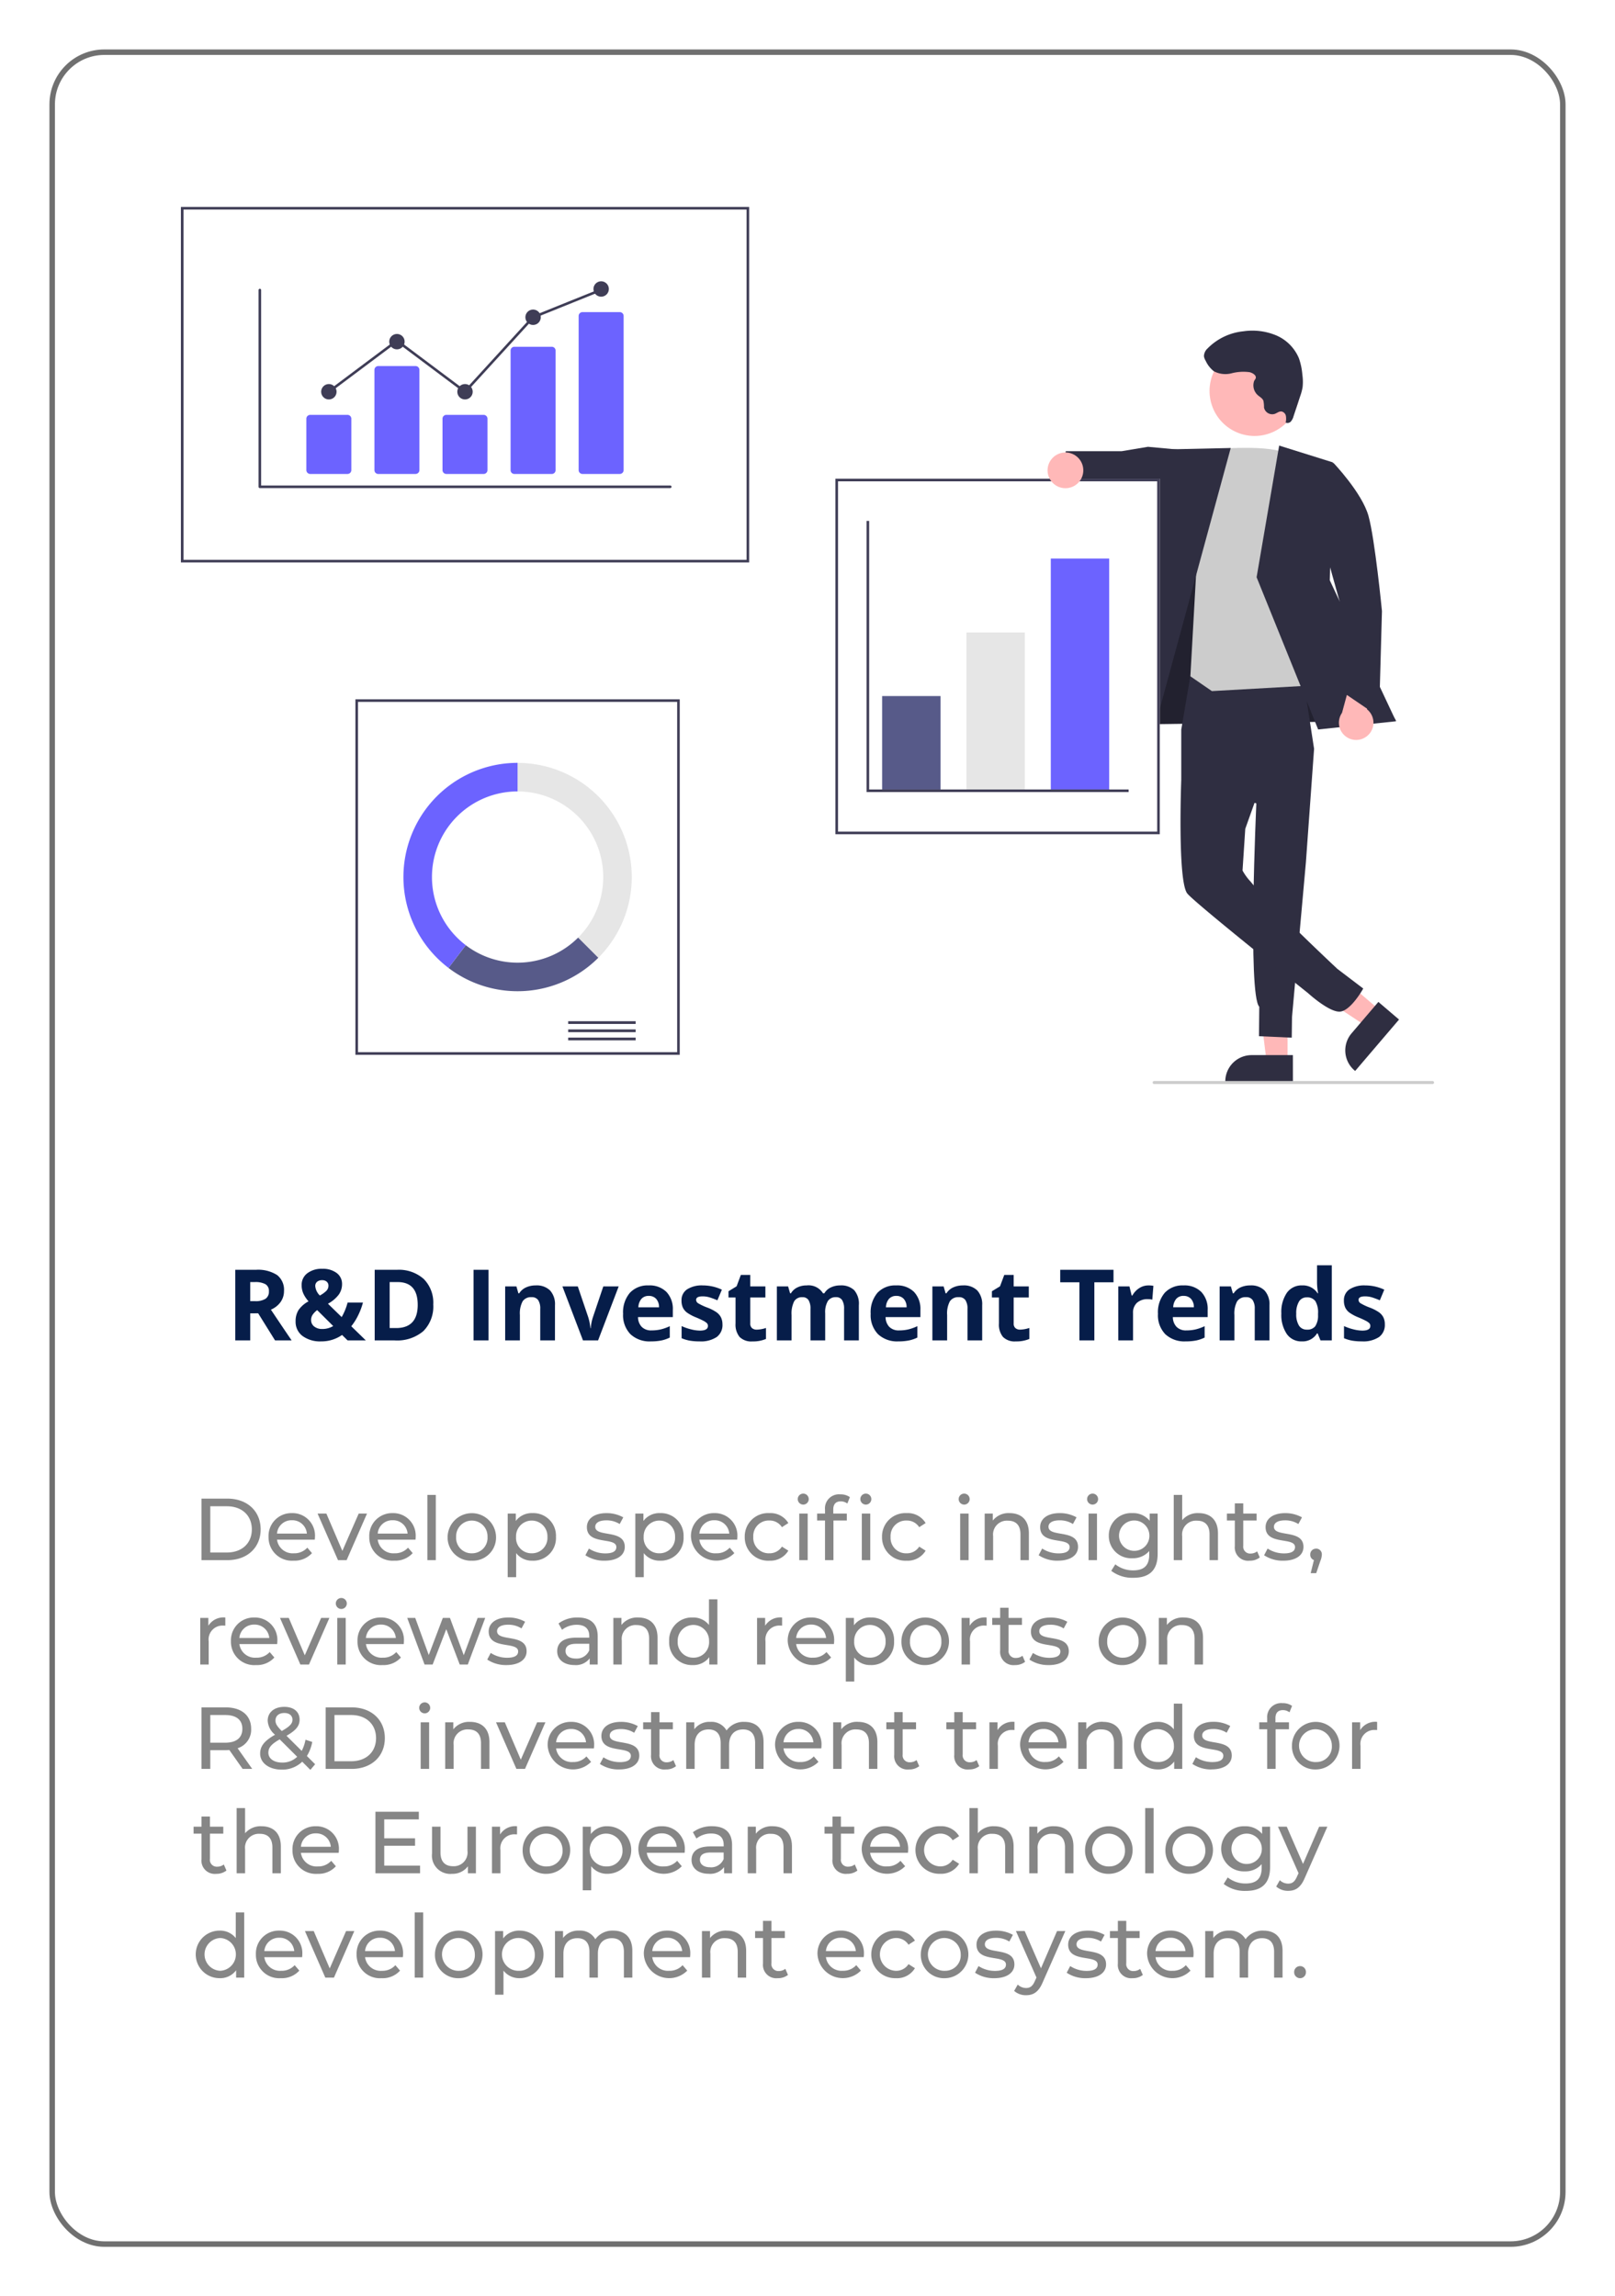 <svg xmlns="http://www.w3.org/2000/svg" xmlns:xlink="http://www.w3.org/1999/xlink" width="294" height="418" viewBox="0 0 294 418"><defs><filter id="a" x="0" y="0" width="294" height="418" filterUnits="userSpaceOnUse"><feOffset dy="3" input="SourceAlpha"/><feGaussianBlur stdDeviation="3" result="b"/><feFlood flood-opacity="0.161"/><feComposite operator="in" in2="b"/><feComposite in="SourceGraphic"/></filter></defs><g transform="translate(-1229 -2021)"><g transform="translate(819 49)"><g transform="matrix(1, 0, 0, 1, 410, 1972)" filter="url(#a)"><g transform="translate(9 6)" fill="#fff" stroke="#707070" stroke-width="1"><rect width="276" height="400" rx="10" stroke="none"/><rect x="0.5" y="0.5" width="275" height="399" rx="9.5" fill="none"/></g></g><path d="M-101.448-7.146h.879a3.362,3.362,0,0,0,1.907-.431,1.537,1.537,0,0,0,.615-1.354,1.406,1.406,0,0,0-.628-1.3,3.813,3.813,0,0,0-1.947-.387h-.826Zm0,2.215V0h-2.725V-12.85h3.744a6.408,6.408,0,0,1,3.876.954A3.4,3.4,0,0,1-95.3-9a3.409,3.409,0,0,1-.624,2.017A4.129,4.129,0,0,1-97.686-5.6q2.9,4.333,3.779,5.6H-96.93L-100-4.931ZM-80.407,0H-83.72l-1.011-.993a6.486,6.486,0,0,1-3.8,1.169,5.374,5.374,0,0,1-3.4-.984,3.2,3.2,0,0,1-1.257-2.663,3.787,3.787,0,0,1,.532-2.052A5.041,5.041,0,0,1-90.831-7.11a5.7,5.7,0,0,1-.958-1.446,3.752,3.752,0,0,1-.3-1.507,2.621,2.621,0,0,1,1.024-2.153,4.263,4.263,0,0,1,2.738-.817,4.153,4.153,0,0,1,2.615.76,2.444,2.444,0,0,1,.98,2.035,3.258,3.258,0,0,1-.606,1.912A6.027,6.027,0,0,1-87.3-6.68l2.5,2.435A10.793,10.793,0,0,0-83.72-6.891h2.795a12.663,12.663,0,0,1-.87,2.316,10.568,10.568,0,0,1-1.257,2Zm-9.958-3.727a1.456,1.456,0,0,0,.567,1.2,2.274,2.274,0,0,0,1.455.448,3.783,3.783,0,0,0,2-.536l-2.918-2.9a3.675,3.675,0,0,0-.8.809A1.662,1.662,0,0,0-90.365-3.727Zm3.155-6.231a.911.911,0,0,0-.316-.734,1.221,1.221,0,0,0-.817-.268,1.407,1.407,0,0,0-.927.281.982.982,0,0,0-.338.8,2.69,2.69,0,0,0,.835,1.705A5.218,5.218,0,0,0-87.614-9,1.314,1.314,0,0,0-87.209-9.958Zm19.081,3.41a6.328,6.328,0,0,1-1.806,4.86A7.365,7.365,0,0,1-75.151,0H-78.79V-12.85h4.034a6.793,6.793,0,0,1,4.887,1.661A6.11,6.11,0,0,1-68.128-6.548Zm-2.83.07q0-4.14-3.656-4.14h-1.45V-2.25H-74.9Q-70.958-2.25-70.958-6.478ZM-60.79,0V-12.85h2.725V0Zm14.818,0h-2.681V-5.739a2.757,2.757,0,0,0-.378-1.6,1.375,1.375,0,0,0-1.2-.532,1.81,1.81,0,0,0-1.626.751,4.661,4.661,0,0,0-.5,2.492V0h-2.681V-9.826h2.048l.36,1.257h.149a2.833,2.833,0,0,1,1.235-1.077,4.2,4.2,0,0,1,1.789-.365,3.436,3.436,0,0,1,2.6.927,3.721,3.721,0,0,1,.888,2.676Zm5.1,0-3.744-9.826h2.8l1.9,5.6a9.99,9.99,0,0,1,.4,2.013h.053a8.752,8.752,0,0,1,.4-2.013l1.89-5.6h2.8L-38.123,0ZM-28.9-8.1a1.7,1.7,0,0,0-1.336.541,2.5,2.5,0,0,0-.554,1.534h3.762a2.235,2.235,0,0,0-.519-1.534A1.756,1.756,0,0,0-28.9-8.1Zm.378,8.279a5.072,5.072,0,0,1-3.709-1.31A4.959,4.959,0,0,1-33.57-4.843a5.454,5.454,0,0,1,1.235-3.819,4.4,4.4,0,0,1,3.415-1.349,4.328,4.328,0,0,1,3.243,1.187,4.489,4.489,0,0,1,1.16,3.278v1.3h-6.337a2.58,2.58,0,0,0,.677,1.784,2.381,2.381,0,0,0,1.775.642A7.37,7.37,0,0,0-26.723-2a8.4,8.4,0,0,0,1.652-.589V-.519a6.294,6.294,0,0,1-1.5.523A9.476,9.476,0,0,1-28.525.176Zm13.043-3.094a2.705,2.705,0,0,1-1.05,2.3,5.19,5.19,0,0,1-3.142.791A9.869,9.869,0,0,1-21.5.031,6.915,6.915,0,0,1-22.917-.4V-2.61a9.345,9.345,0,0,0,1.683.589,6.815,6.815,0,0,0,1.648.237q1.459,0,1.459-.844a.7.7,0,0,0-.193-.514,2.8,2.8,0,0,0-.668-.448q-.475-.25-1.266-.584a7.951,7.951,0,0,1-1.666-.879,2.474,2.474,0,0,1-.773-.927,3.061,3.061,0,0,1-.242-1.288A2.334,2.334,0,0,1-21.92-9.294a4.945,4.945,0,0,1,2.878-.716,8.17,8.17,0,0,1,3.454.773L-16.4-7.3q-.738-.316-1.38-.519a4.333,4.333,0,0,0-1.31-.2q-1.187,0-1.187.642a.754.754,0,0,0,.382.624,10.4,10.4,0,0,0,1.674.782,7.778,7.778,0,0,1,1.688.87,2.573,2.573,0,0,1,.791.932A2.863,2.863,0,0,1-15.482-2.918Zm6.231.958a5.811,5.811,0,0,0,1.688-.308v2a6.017,6.017,0,0,1-2.461.448,3.012,3.012,0,0,1-2.342-.813A3.539,3.539,0,0,1-13.1-3.076V-7.813h-1.283V-8.947l1.477-.9.773-2.074h1.714v2.092h2.751v2.013h-2.751v4.737a1.046,1.046,0,0,0,.321.844A1.266,1.266,0,0,0-9.25-1.96ZM3.221,0H.541V-5.739a2.891,2.891,0,0,0-.356-1.6A1.252,1.252,0,0,0-.936-7.866,1.623,1.623,0,0,0-2.43-7.11,4.958,4.958,0,0,0-2.9-4.623V0H-5.577V-9.826h2.048l.36,1.257h.149A2.724,2.724,0,0,1-1.876-9.628a3.71,3.71,0,0,1,1.714-.382A3.087,3.087,0,0,1,2.826-8.569h.237A2.655,2.655,0,0,1,4.228-9.633a3.884,3.884,0,0,1,1.736-.378,3.426,3.426,0,0,1,2.527.857,3.763,3.763,0,0,1,.857,2.747V0H6.658V-5.739a2.891,2.891,0,0,0-.356-1.6,1.252,1.252,0,0,0-1.121-.532,1.672,1.672,0,0,0-1.472.7,3.99,3.99,0,0,0-.488,2.232ZM16.167-8.1a1.7,1.7,0,0,0-1.336.541,2.5,2.5,0,0,0-.554,1.534H18.04a2.235,2.235,0,0,0-.519-1.534A1.756,1.756,0,0,0,16.167-8.1ZM16.545.176a5.072,5.072,0,0,1-3.709-1.31A4.959,4.959,0,0,1,11.5-4.843a5.454,5.454,0,0,1,1.235-3.819,4.4,4.4,0,0,1,3.415-1.349,4.328,4.328,0,0,1,3.243,1.187,4.489,4.489,0,0,1,1.16,3.278v1.3H14.216a2.58,2.58,0,0,0,.677,1.784,2.381,2.381,0,0,0,1.775.642A7.37,7.37,0,0,0,18.347-2,8.4,8.4,0,0,0,20-2.593V-.519A6.294,6.294,0,0,1,18.5,0,9.476,9.476,0,0,1,16.545.176ZM31.8,0H29.123V-5.739a2.757,2.757,0,0,0-.378-1.6,1.375,1.375,0,0,0-1.2-.532,1.81,1.81,0,0,0-1.626.751,4.661,4.661,0,0,0-.5,2.492V0H22.733V-9.826h2.048l.36,1.257h.149a2.833,2.833,0,0,1,1.235-1.077,4.2,4.2,0,0,1,1.789-.365,3.436,3.436,0,0,1,2.6.927A3.721,3.721,0,0,1,31.8-6.407Zm6.9-1.96a5.811,5.811,0,0,0,1.688-.308v2a6.017,6.017,0,0,1-2.461.448,3.012,3.012,0,0,1-2.342-.813,3.539,3.539,0,0,1-.734-2.439V-7.813H33.57V-8.947l1.477-.9.773-2.074h1.714v2.092h2.751v2.013H37.534v4.737a1.046,1.046,0,0,0,.321.844A1.266,1.266,0,0,0,38.7-1.96ZM52.22,0H49.5V-10.582H46.006V-12.85h9.7v2.268H52.22Zm9.844-10.011a4.323,4.323,0,0,1,.905.079l-.2,2.514a3.071,3.071,0,0,0-.791-.088,2.843,2.843,0,0,0-2,.659A2.383,2.383,0,0,0,59.26-5V0H56.58V-9.826h2.03l.4,1.652h.132a3.694,3.694,0,0,1,1.235-1.332A3.045,3.045,0,0,1,62.064-10.011Zm6.4,1.907a1.7,1.7,0,0,0-1.336.541,2.5,2.5,0,0,0-.554,1.534h3.762a2.235,2.235,0,0,0-.519-1.534A1.756,1.756,0,0,0,68.462-8.1ZM68.84.176a5.072,5.072,0,0,1-3.709-1.31A4.959,4.959,0,0,1,63.8-4.843,5.454,5.454,0,0,1,65.03-8.662a4.4,4.4,0,0,1,3.415-1.349,4.328,4.328,0,0,1,3.243,1.187,4.489,4.489,0,0,1,1.16,3.278v1.3H66.511a2.58,2.58,0,0,0,.677,1.784,2.381,2.381,0,0,0,1.775.642A7.37,7.37,0,0,0,70.642-2a8.4,8.4,0,0,0,1.652-.589V-.519a6.294,6.294,0,0,1-1.5.523A9.476,9.476,0,0,1,68.84.176ZM84.1,0H81.417V-5.739a2.757,2.757,0,0,0-.378-1.6,1.375,1.375,0,0,0-1.2-.532,1.81,1.81,0,0,0-1.626.751,4.661,4.661,0,0,0-.5,2.492V0H75.028V-9.826h2.048l.36,1.257h.149A2.833,2.833,0,0,1,78.82-9.646a4.2,4.2,0,0,1,1.789-.365,3.436,3.436,0,0,1,2.6.927A3.721,3.721,0,0,1,84.1-6.407Zm5.871.176a3.192,3.192,0,0,1-2.72-1.345A6.182,6.182,0,0,1,86.26-4.9a6.188,6.188,0,0,1,1.006-3.766,3.269,3.269,0,0,1,2.773-1.349,3.206,3.206,0,0,1,2.83,1.441h.088a10.959,10.959,0,0,1-.2-1.96v-3.146h2.689V0H93.388L92.87-1.274h-.114A3.068,3.068,0,0,1,89.969.176Zm.94-2.136a1.817,1.817,0,0,0,1.507-.6,3.477,3.477,0,0,0,.523-2.03v-.29a4.018,4.018,0,0,0-.488-2.268,1.812,1.812,0,0,0-1.586-.686,1.574,1.574,0,0,0-1.393.76,4.056,4.056,0,0,0-.5,2.21,3.844,3.844,0,0,0,.5,2.175A1.637,1.637,0,0,0,90.91-1.96ZM105.1-2.918a2.705,2.705,0,0,1-1.05,2.3,5.19,5.19,0,0,1-3.142.791A9.869,9.869,0,0,1,99.083.031,6.915,6.915,0,0,1,97.668-.4V-2.61a9.345,9.345,0,0,0,1.683.589A6.815,6.815,0,0,0,101-1.784q1.459,0,1.459-.844a.7.7,0,0,0-.193-.514,2.8,2.8,0,0,0-.668-.448q-.475-.25-1.266-.584a7.951,7.951,0,0,1-1.666-.879,2.474,2.474,0,0,1-.773-.927,3.061,3.061,0,0,1-.242-1.288,2.334,2.334,0,0,1,1.015-2.026,4.945,4.945,0,0,1,2.878-.716A8.17,8.17,0,0,1,105-9.237L104.19-7.3q-.738-.316-1.38-.519a4.333,4.333,0,0,0-1.31-.2q-1.187,0-1.187.642a.754.754,0,0,0,.382.624,10.4,10.4,0,0,0,1.674.782,7.778,7.778,0,0,1,1.688.87,2.573,2.573,0,0,1,.791.932A2.863,2.863,0,0,1,105.1-2.918Z" transform="translate(557 2216)" fill="#061d49"/><g transform="translate(442.937 2009.671)"><path d="M728.062,534.606h-3.817l-1.816-14.721h5.633Z" transform="translate(-526.605 -378.962)" fill="#ffb8b8"/><path d="M892.911,730.041H880.6v-.156a4.79,4.79,0,0,1,4.789-4.79h7.517Z" transform="translate(-690.48 -570.698)" fill="#2f2e41"/><path d="M765.4,513.882l-2.477,2.9-12.377-8.174,3.656-4.285Z" transform="translate(-547.102 -367.621)" fill="#ffb8b8"/><path d="M970.948,692.573l-7.988,9.361-.118-.1a4.79,4.79,0,0,1-.535-6.753h0l4.879-5.717Z" transform="translate(-749.2 -544.651)" fill="#2f2e41"/><path d="M640.041,241.317l-1.188,10.956,48.025-.685-20.944-34.126-17.1-.614Z" transform="translate(-465.682 -158.068)" fill="#2f2e41"/><path d="M640.041,241.317l-1.188,10.956,48.025-.685-20.944-34.126-17.1-.614Z" transform="translate(-465.682 -158.068)" opacity="0.28"/><path d="M852.72,463.737l-1.7,10.025v8.961l13.67,4.462s-1.6,34.806.533,37.023l-.052,5.352,5.963.271.049-3.766,2.528-28.152,1.489-20.669-2.414-15.671Z" transform="translate(-668.918 -378.608)" fill="#2f2e41"/><path d="M862.936,501.392,850.65,511.749s-.719,18.685,1.107,20.876c1.568,1.882,21.966,18.116,21.966,18.116s3.625,3.325,5.657,3.378,4.395-4.208,4.395-4.208l-4.705-3.575s-12.19-11.378-15.809-15.9a9.68,9.68,0,0,1-1.461-2.009l.5-7.594,5.021-14.093Z" transform="translate(-668.543 -407.633)" fill="#2f2e41"/><path d="M612.167,161.569l-5.3-.49-4.8.8-10.174,0-.867,7.374,9.285,2.078,2.263-1.109L612,173.819Z" transform="translate(-430.818 -117.416)" fill="#2f2e41"/><path d="M861.044,317.557s11.242-1.053,13.8.955,8.035,41.816,8.035,41.816l-21.833,1.232-3.914-2.693,1.111-19.874Z" transform="translate(-673.368 -273.428)" fill="#ccc"/><path d="M640.585,161.885l-12.4.272L616.622,214.4l9.13,2.009Z" transform="translate(-449.477 -118.004)" fill="#2f2e41"/><path d="M726.5,160.256l9.768,3.057-.555,21.465,12.059,25.663-14.176,1.493-11.206-27.711Z" transform="translate(-526.572 -116.816)" fill="#2f2e41"/><path d="M962.121,473.268a3.121,3.121,0,0,0-.118-4.784l1.965-6.856-3.875-2.21-2.639,9.72a3.138,3.138,0,0,0,4.667,4.13Z" transform="translate(-746.09 -377.037)" fill="#ffb8b8"/><path d="M931.905,327.886l5.78-.5s5.189,5.427,6.37,9.629,2.459,17.35,2.459,17.35L945.98,373.6l-6.756-4.588-.453-16.543Z" transform="translate(-727.875 -280.793)" fill="#2f2e41"/><circle cx="8.193" cy="8.193" r="8.193" transform="translate(184.327 36.756) rotate(-61.337)" fill="#ffb8b8"/><path d="M874.534,246.1a8.546,8.546,0,0,0-3.28.205,4.5,4.5,0,0,1-3.21-.37,5.075,5.075,0,0,1-1.491-1.9,2.192,2.192,0,0,1-.321-.84,1.957,1.957,0,0,1,.646-1.4,10.6,10.6,0,0,1,6.519-3.135,11.264,11.264,0,0,1,5.953.727,7.788,7.788,0,0,1,4.175,4.19,11.9,11.9,0,0,1,.624,2.992,8.936,8.936,0,0,1,.042,2.266,9.715,9.715,0,0,1-.439,1.642l-1.207,3.645a2.4,2.4,0,0,1-.475.94.821.821,0,0,1-.962.211,2.992,2.992,0,0,0,.043-1.209,1.02,1.02,0,0,0-.8-.812c-.445-.047-.825.3-1.247.446a1.534,1.534,0,0,1-1.907-1.035q-.017-.058-.03-.118a5.686,5.686,0,0,0-.113-1.254c-.185-.458-.676-.7-1.044-1.028a2.4,2.4,0,0,1-.66-2.5c.1-.3.377-.441.322-.79C875.6,246.506,874.922,246.187,874.534,246.1Z" transform="translate(-680 -216.022)" fill="#2f2e41"/><path d="M282.646,220.21H179.2V155.5H282.646Z" transform="translate(-179.205 -155.5)" fill="#fff"/><path d="M282.646,220.21H179.2V155.5H282.646Zm-102.969-.472h102.5V155.972h-102.5Z" transform="translate(-179.205 -155.5)" fill="#3f3d56"/><path d="M355.431,550.854H296.389v-64.71h59.042Z" transform="translate(-264.625 -396.518)" fill="#fff"/><path d="M355.431,550.854H296.389v-64.71h59.042Zm-58.57-.472h58.1V486.616h-58.1Z" transform="translate(-264.625 -396.518)" fill="#3f3d56"/><rect width="12.281" height="0.498" transform="translate(70.496 148.224)" fill="#3f3d56"/><rect width="12.281" height="0.498" transform="translate(70.496 149.718)" fill="#3f3d56"/><rect width="12.281" height="0.498" transform="translate(70.496 151.211)" fill="#3f3d56"/><path d="M405.3,528.835v5.2a15.587,15.587,0,0,1,11.022,26.609l3.674,3.674a20.783,20.783,0,0,0-14.7-35.478Z" transform="translate(-344.011 -427.637)" fill="#e6e6e6"/><path d="M386.176,649.841l-3.674-3.674a15.583,15.583,0,0,1-20.452,1.387l-3.145,4.138a20.782,20.782,0,0,0,27.271-1.851Z" transform="translate(-310.195 -513.164)" fill="#575a89"/><path d="M333.818,549.618a15.587,15.587,0,0,1,15.587-15.587v-5.2a20.783,20.783,0,0,0-12.575,37.329l3.145-4.138A15.56,15.56,0,0,1,333.818,549.618Z" transform="translate(-288.119 -427.637)" fill="#6c63ff"/><path d="M677.8,402.739H618.755v-64.71H677.8Z" transform="translate(-499.609 -288.552)" fill="#fff"/><path d="M677.8,402.739H618.755v-64.71H677.8Zm-58.57-.472h58.1V338.5h-58.1Z" transform="translate(-499.609 -288.552)" fill="#3f3d56"/><rect width="10.628" height="17.004" transform="translate(127.649 89.035)" fill="#575a89"/><rect width="10.628" height="28.576" transform="translate(143 77.463)" fill="#e6e6e6"/><rect width="10.628" height="42.038" transform="translate(158.351 64.002)" fill="#6c63ff"/><path d="M508.167,260.2H460.461V210.845h.472v48.887h47.234Z" transform="translate(-335.646 -153.692)" fill="#3f3d56"/><circle cx="3.253" cy="3.253" r="3.253" transform="translate(157.766 44.694)" fill="#ffb8b8"/><path d="M882.755,743.042H832.066a.271.271,0,0,1,0-.542h50.689a.271.271,0,0,1,0,.542Z" transform="translate(-654.901 -583.385)" fill="#ccc"/><path d="M306.283,246.746h-74.71a.234.234,0,0,1-.234-.234V210.7a.234.234,0,0,1,.468,0v35.575h74.477a.234.234,0,1,1,0,.468Z" transform="translate(-217.207 -195.569)" fill="#3f3d56"/><path d="M270.949,305.888h-6.8a.7.7,0,0,1-.694-.694v-9.367a.7.7,0,0,1,.694-.694h6.8a.7.7,0,0,1,.694.694v9.367A.7.7,0,0,1,270.949,305.888Z" transform="translate(-240.622 -257.283)" fill="#6c63ff"/><path d="M316.665,282h-6.8a.7.7,0,0,1-.694-.694V263.049a.7.7,0,0,1,.694-.694h6.8a.7.7,0,0,1,.694.694V281.3a.7.7,0,0,1-.694.694Z" transform="translate(-273.945 -233.391)" fill="#6c63ff"/><path d="M362.381,305.888h-6.8a.7.7,0,0,1-.694-.694v-9.367a.7.7,0,0,1,.694-.694h6.8a.7.7,0,0,1,.694.694v9.367A.7.7,0,0,1,362.381,305.888Z" transform="translate(-307.269 -257.283)" fill="#6c63ff"/><path d="M408.1,272.564h-6.8a.68.68,0,0,1-.694-.663V250.079a.68.68,0,0,1,.694-.663h6.8a.68.68,0,0,1,.694.663V271.9A.68.68,0,0,1,408.1,272.564Z" transform="translate(-340.593 -223.959)" fill="#6c63ff"/><path d="M453.812,255.588h-6.8a.7.7,0,0,1-.694-.694V226.822a.7.7,0,0,1,.694-.694h6.8a.7.7,0,0,1,.694.694v28.072a.7.7,0,0,1-.694.694Z" transform="translate(-373.916 -206.983)" fill="#6c63ff"/><circle cx="1.403" cy="1.403" r="1.403" transform="translate(25.527 32.238)" fill="#3f3d56"/><circle cx="1.403" cy="1.403" r="1.403" transform="translate(37.919 23.12)" fill="#3f3d56"/><circle cx="1.403" cy="1.403" r="1.403" transform="translate(50.311 32.238)" fill="#3f3d56"/><circle cx="1.403" cy="1.403" r="1.403" transform="translate(62.703 18.677)" fill="#3f3d56"/><circle cx="1.403" cy="1.403" r="1.403" transform="translate(75.095 13.533)" fill="#3f3d56"/><path d="M123.786,73.943l-12.421-9.3L99.113,73.816l-.28-.374,12.532-9.387,12.362,9.26,12.285-13.443.049-.02,12.392-4.993.175.434-12.343,4.973Z" transform="translate(-72.043 -39.988)" fill="#3f3d56"/></g></g><path d="M1.68,15H6.4c3.6,0,6.048-2.272,6.048-5.6S10,3.8,6.4,3.8H1.68Zm1.6-1.392V5.192H6.3c2.768,0,4.544,1.7,4.544,4.208S9.072,13.608,6.3,13.608Zm19.056-2.8A4.089,4.089,0,0,0,18.144,6.44a4.153,4.153,0,0,0-4.256,4.32,4.245,4.245,0,0,0,4.56,4.336,4.256,4.256,0,0,0,3.344-1.376l-.848-.992A3.166,3.166,0,0,1,18.5,13.752a2.872,2.872,0,0,1-3.072-2.48H22.3C22.32,11.128,22.336,10.936,22.336,10.808ZM18.144,7.736a2.644,2.644,0,0,1,2.72,2.432h-5.44A2.643,2.643,0,0,1,18.144,7.736ZM30.3,6.52l-2.976,6.8-2.912-6.8h-1.6L26.528,15H28.1l3.712-8.48Zm10.368,4.288A4.089,4.089,0,0,0,36.48,6.44a4.153,4.153,0,0,0-4.256,4.32,4.245,4.245,0,0,0,4.56,4.336,4.256,4.256,0,0,0,3.344-1.376l-.848-.992a3.166,3.166,0,0,1-2.448,1.024,2.872,2.872,0,0,1-3.072-2.48h6.88C40.656,11.128,40.672,10.936,40.672,10.808ZM36.48,7.736a2.644,2.644,0,0,1,2.72,2.432H33.76A2.643,2.643,0,0,1,36.48,7.736ZM42.8,15h1.536V3.128H42.8Zm8.1.1a4.219,4.219,0,0,0,4.4-4.336,4.409,4.409,0,0,0-8.816,0A4.232,4.232,0,0,0,50.9,15.1Zm0-1.344a2.808,2.808,0,0,1-2.864-2.992,2.858,2.858,0,1,1,5.712,0A2.8,2.8,0,0,1,50.9,13.752ZM61.92,6.44A3.612,3.612,0,0,0,58.9,7.864V6.52H57.424V18.1H58.96V13.72A3.622,3.622,0,0,0,61.92,15.1a4.12,4.12,0,0,0,4.288-4.336A4.116,4.116,0,0,0,61.92,6.44Zm-.128,7.312a2.8,2.8,0,0,1-2.848-2.992,2.858,2.858,0,1,1,5.712,0A2.808,2.808,0,0,1,61.792,13.752ZM75.072,15.1c2.256,0,3.664-.976,3.664-2.512,0-3.3-5.376-1.664-5.376-3.664,0-.672.656-1.168,2-1.168a4.429,4.429,0,0,1,2.448.672l.656-1.216a6.17,6.17,0,0,0-3.088-.768c-2.176,0-3.536,1.024-3.536,2.544,0,3.376,5.36,1.728,5.36,3.632,0,.72-.592,1.152-2.016,1.152a5.449,5.449,0,0,1-2.976-.88l-.64,1.216A6.12,6.12,0,0,0,75.072,15.1ZM85.152,6.44a3.612,3.612,0,0,0-3.024,1.424V6.52H80.656V18.1h1.536V13.72a3.622,3.622,0,0,0,2.96,1.376A4.12,4.12,0,0,0,89.44,10.76,4.116,4.116,0,0,0,85.152,6.44Zm-.128,7.312a2.8,2.8,0,0,1-2.848-2.992,2.858,2.858,0,1,1,5.712,0A2.808,2.808,0,0,1,85.024,13.752Zm14.208-2.944A4.089,4.089,0,0,0,95.04,6.44a4.153,4.153,0,0,0-4.256,4.32,4.622,4.622,0,0,0,7.9,2.96l-.848-.992a3.166,3.166,0,0,1-2.448,1.024,2.872,2.872,0,0,1-3.072-2.48H99.2C99.216,11.128,99.232,10.936,99.232,10.808ZM95.04,7.736a2.644,2.644,0,0,1,2.72,2.432H92.32A2.643,2.643,0,0,1,95.04,7.736Zm10.016,7.36a3.794,3.794,0,0,0,3.456-1.824l-1.168-.736a2.644,2.644,0,0,1-2.3,1.216,2.81,2.81,0,0,1-2.912-2.992,2.814,2.814,0,0,1,2.912-2.976A2.644,2.644,0,0,1,107.344,9l1.168-.752a3.782,3.782,0,0,0-3.456-1.808,4.237,4.237,0,0,0-4.48,4.32A4.249,4.249,0,0,0,105.056,15.1Zm6.208-10.208a1,1,0,1,0-1.04-.992A1.005,1.005,0,0,0,111.264,4.888ZM110.5,15h1.536V6.52H110.5Zm12.16-10.112a1,1,0,1,0-1.04-.992A1.005,1.005,0,0,0,122.656,4.888Zm-7.472.88V6.52h-1.44V7.784h1.44V15h1.536V7.784h2.432V6.52h-2.464V5.784c0-.976.464-1.488,1.376-1.488a1.989,1.989,0,0,1,1.184.4l.464-1.168a2.865,2.865,0,0,0-1.728-.5A2.549,2.549,0,0,0,115.184,5.768Zm6.7,9.232h1.536V6.52h-1.536Zm8.16.1a3.794,3.794,0,0,0,3.456-1.824l-1.168-.736a2.644,2.644,0,0,1-2.3,1.216,2.81,2.81,0,0,1-2.912-2.992,2.814,2.814,0,0,1,2.912-2.976A2.644,2.644,0,0,1,132.336,9l1.168-.752a3.782,3.782,0,0,0-3.456-1.808,4.237,4.237,0,0,0-4.48,4.32A4.249,4.249,0,0,0,130.048,15.1ZM140.56,4.888a1,1,0,1,0-1.04-.992A1.005,1.005,0,0,0,140.56,4.888ZM139.792,15h1.536V6.52h-1.536Zm8.992-8.56a3.635,3.635,0,0,0-3.056,1.36V6.52h-1.472V15h1.536V10.632a2.519,2.519,0,0,1,2.688-2.816c1.456,0,2.288.816,2.288,2.48V15H152.3V10.12C152.3,7.624,150.848,6.44,148.784,6.44Zm8.8,8.656c2.256,0,3.664-.976,3.664-2.512,0-3.3-5.376-1.664-5.376-3.664,0-.672.656-1.168,2-1.168a4.428,4.428,0,0,1,2.448.672l.656-1.216a6.17,6.17,0,0,0-3.088-.768c-2.176,0-3.536,1.024-3.536,2.544,0,3.376,5.36,1.728,5.36,3.632,0,.72-.592,1.152-2.016,1.152a5.449,5.449,0,0,1-2.976-.88l-.64,1.216A6.12,6.12,0,0,0,157.584,15.1Zm6.352-10.208A1,1,0,1,0,162.9,3.9,1.005,1.005,0,0,0,163.936,4.888ZM163.168,15H164.7V6.52h-1.536Zm11.12-8.48V7.832a3.869,3.869,0,0,0-3.136-1.392,4.049,4.049,0,0,0-4.3,4.1,4.061,4.061,0,0,0,4.3,4.112,3.88,3.88,0,0,0,3.056-1.312v.672c0,1.92-.912,2.848-2.912,2.848a5.176,5.176,0,0,1-3.264-1.1l-.736,1.184a6.278,6.278,0,0,0,4.048,1.264c2.88,0,4.4-1.36,4.4-4.352V6.52Zm-2.96,6.784a2.764,2.764,0,1,1,2.912-2.768A2.733,2.733,0,0,1,171.328,13.3ZM183.2,6.44a3.677,3.677,0,0,0-2.992,1.28V3.128h-1.536V15h1.536V10.632A2.519,2.519,0,0,1,182.9,7.816c1.456,0,2.288.816,2.288,2.48V15h1.536V10.12C186.72,7.624,185.264,6.44,183.2,6.44Zm10.656,6.96a1.934,1.934,0,0,1-1.2.4,1.25,1.25,0,0,1-1.328-1.424V7.784h2.432V6.52h-2.432V4.664h-1.536V6.52h-1.44V7.784h1.44V12.44A2.42,2.42,0,0,0,192.48,15.1a2.9,2.9,0,0,0,1.856-.592Zm4.768,1.7c2.256,0,3.664-.976,3.664-2.512,0-3.3-5.376-1.664-5.376-3.664,0-.672.656-1.168,2-1.168a4.428,4.428,0,0,1,2.448.672l.656-1.216a6.17,6.17,0,0,0-3.088-.768c-2.176,0-3.536,1.024-3.536,2.544,0,3.376,5.36,1.728,5.36,3.632,0,.72-.592,1.152-2.016,1.152a5.449,5.449,0,0,1-2.976-.88l-.64,1.216A6.12,6.12,0,0,0,198.624,15.1Zm5.968-2.192a1.047,1.047,0,0,0-1.072,1.088,1.018,1.018,0,0,0,.672.992l-.592,2.384h1.008l.752-2.224a3.235,3.235,0,0,0,.272-1.152A1.03,1.03,0,0,0,204.592,12.9ZM2.928,26.944V25.52H1.456V34H2.992V29.776a2.53,2.53,0,0,1,2.672-2.864,2.712,2.712,0,0,1,.352.016V25.44A3.237,3.237,0,0,0,2.928,26.944Zm12.56,2.864A4.089,4.089,0,0,0,11.3,25.44,4.153,4.153,0,0,0,7.04,29.76,4.245,4.245,0,0,0,11.6,34.1a4.256,4.256,0,0,0,3.344-1.376l-.848-.992a3.166,3.166,0,0,1-2.448,1.024,2.872,2.872,0,0,1-3.072-2.48h6.88C15.472,30.128,15.488,29.936,15.488,29.808ZM11.3,26.736a2.644,2.644,0,0,1,2.72,2.432H8.576A2.643,2.643,0,0,1,11.3,26.736Zm12.16-1.216-2.976,6.8-2.912-6.8h-1.6L19.68,34h1.568l3.712-8.48Zm3.712-1.632a1,1,0,1,0-1.04-.992A1.005,1.005,0,0,0,27.168,23.888ZM26.4,34h1.536V25.52H26.4Zm12.128-4.192a4.089,4.089,0,0,0-4.192-4.368,4.153,4.153,0,0,0-4.256,4.32A4.245,4.245,0,0,0,34.64,34.1a4.256,4.256,0,0,0,3.344-1.376l-.848-.992a3.166,3.166,0,0,1-2.448,1.024,2.872,2.872,0,0,1-3.072-2.48H38.5C38.512,30.128,38.528,29.936,38.528,29.808Zm-4.192-3.072a2.644,2.644,0,0,1,2.72,2.432h-5.44A2.643,2.643,0,0,1,34.336,26.736ZM51.952,25.52,49.424,32.3,46.912,25.52h-1.3l-2.56,6.752L40.592,25.52H39.136L42.288,34H43.76l2.48-6.432L48.688,34H50.16l3.168-8.48ZM57.2,34.1c2.256,0,3.664-.976,3.664-2.512,0-3.3-5.376-1.664-5.376-3.664,0-.672.656-1.168,2-1.168a4.429,4.429,0,0,1,2.448.672l.656-1.216A6.17,6.17,0,0,0,57.5,25.44c-2.176,0-3.536,1.024-3.536,2.544,0,3.376,5.36,1.728,5.36,3.632,0,.72-.592,1.152-2.016,1.152a5.449,5.449,0,0,1-2.976-.88L53.7,33.1A6.12,6.12,0,0,0,57.2,34.1ZM70.176,25.44a5.647,5.647,0,0,0-3.5,1.088l.64,1.152A4.288,4.288,0,0,1,70,26.768c1.52,0,2.272.752,2.272,2.048v.3H69.84c-2.528,0-3.408,1.12-3.408,2.48,0,1.472,1.216,2.5,3.136,2.5a3.148,3.148,0,0,0,2.784-1.216V34h1.456V28.88C73.808,26.56,72.5,25.44,70.176,25.44Zm-.352,7.472c-1.168,0-1.872-.528-1.872-1.376,0-.72.432-1.312,1.952-1.312h2.368v1.184A2.459,2.459,0,0,1,69.824,32.912Zm11.36-7.472a3.635,3.635,0,0,0-3.056,1.36V25.52H76.656V34h1.536V29.632a2.519,2.519,0,0,1,2.688-2.816c1.456,0,2.288.816,2.288,2.48V34H84.7V29.12C84.7,26.624,83.248,25.44,81.184,25.44Zm12.88-3.312V26.8a3.608,3.608,0,0,0-2.96-1.36,4.116,4.116,0,0,0-4.288,4.32A4.129,4.129,0,0,0,91.1,34.1a3.583,3.583,0,0,0,3.024-1.44V34H95.6V22.128ZM91.232,32.752a2.808,2.808,0,0,1-2.864-2.992,2.858,2.858,0,1,1,5.712,0A2.8,2.8,0,0,1,91.232,32.752Zm13.056-5.808V25.52h-1.472V34h1.536V29.776a2.53,2.53,0,0,1,2.672-2.864,2.712,2.712,0,0,1,.352.016V25.44A3.237,3.237,0,0,0,104.288,26.944Zm12.56,2.864a4.089,4.089,0,0,0-4.192-4.368,4.153,4.153,0,0,0-4.256,4.32,4.622,4.622,0,0,0,7.9,2.96l-.848-.992a3.166,3.166,0,0,1-2.448,1.024,2.872,2.872,0,0,1-3.072-2.48h6.88C116.832,30.128,116.848,29.936,116.848,29.808Zm-4.192-3.072a2.644,2.644,0,0,1,2.72,2.432h-5.44A2.643,2.643,0,0,1,112.656,26.736Zm10.816-1.3a3.612,3.612,0,0,0-3.024,1.424V25.52h-1.472V37.1h1.536V32.72a3.622,3.622,0,0,0,2.96,1.376,4.12,4.12,0,0,0,4.288-4.336A4.116,4.116,0,0,0,123.472,25.44Zm-.128,7.312A2.8,2.8,0,0,1,120.5,29.76a2.858,2.858,0,1,1,5.712,0A2.808,2.808,0,0,1,123.344,32.752ZM133.52,34.1A4.329,4.329,0,1,0,129.1,29.76,4.219,4.219,0,0,0,133.52,34.1Zm0-1.344a2.808,2.808,0,0,1-2.864-2.992,2.858,2.858,0,1,1,5.712,0A2.8,2.8,0,0,1,133.52,32.752Zm8-5.808V25.52h-1.472V34h1.536V29.776a2.53,2.53,0,0,1,2.672-2.864,2.712,2.712,0,0,1,.352.016V25.44A3.237,3.237,0,0,0,141.52,26.944Zm9.616,5.456a1.934,1.934,0,0,1-1.2.4,1.25,1.25,0,0,1-1.328-1.424V26.784h2.432V25.52h-2.432V23.664h-1.536V25.52h-1.44v1.264h1.44V31.44A2.42,2.42,0,0,0,149.76,34.1a2.9,2.9,0,0,0,1.856-.592Zm4.768,1.7c2.256,0,3.664-.976,3.664-2.512,0-3.3-5.376-1.664-5.376-3.664,0-.672.656-1.168,2-1.168a4.428,4.428,0,0,1,2.448.672l.656-1.216a6.17,6.17,0,0,0-3.088-.768c-2.176,0-3.536,1.024-3.536,2.544,0,3.376,5.36,1.728,5.36,3.632,0,.72-.592,1.152-2.016,1.152a5.449,5.449,0,0,1-2.976-.88L152.4,33.1A6.12,6.12,0,0,0,155.9,34.1Zm13.52,0a4.329,4.329,0,1,0-4.416-4.336A4.219,4.219,0,0,0,169.424,34.1Zm0-1.344a2.808,2.808,0,0,1-2.864-2.992,2.858,2.858,0,1,1,5.712,0A2.8,2.8,0,0,1,169.424,32.752ZM180.48,25.44a3.635,3.635,0,0,0-3.056,1.36V25.52h-1.472V34h1.536V29.632a2.519,2.519,0,0,1,2.688-2.816c1.456,0,2.288.816,2.288,2.48V34H184V29.12C184,26.624,182.544,25.44,180.48,25.44ZM10.912,53,8.256,49.24A3.534,3.534,0,0,0,10.72,45.7c0-2.432-1.76-3.9-4.672-3.9H1.68V53h1.6V49.592H6.048c.24,0,.48-.016.7-.032L9.168,53ZM6,48.232H3.28v-5.04H6c2.048,0,3.12.912,3.12,2.512S8.048,48.232,6,48.232Zm16.368,3.92-1.5-1.5a7.367,7.367,0,0,0,.976-2.56l-1.232-.4a7.052,7.052,0,0,1-.688,2.032l-2.768-2.752c1.712-.976,2.384-1.792,2.384-2.928,0-1.456-1.088-2.336-2.784-2.336-1.84,0-3.024,1.008-3.024,2.512a3.507,3.507,0,0,0,1.344,2.56c-1.936,1.1-2.72,2.064-2.72,3.44,0,1.712,1.648,2.912,3.92,2.912a5.233,5.233,0,0,0,3.744-1.44L21.5,53.176Zm-5.616-9.328c.96,0,1.488.5,1.488,1.232,0,.7-.48,1.216-1.952,2.048-.912-.928-1.136-1.344-1.136-1.92C15.152,43.384,15.744,42.824,16.752,42.824Zm-.384,9.024c-1.5,0-2.512-.72-2.512-1.792,0-.9.5-1.552,2.064-2.432L19.1,50.792A3.8,3.8,0,0,1,16.368,51.848ZM24.288,53h4.72c3.6,0,6.048-2.272,6.048-5.6s-2.448-5.6-6.048-5.6h-4.72Zm1.6-1.392V43.192h3.024c2.768,0,4.544,1.7,4.544,4.208s-1.776,4.208-4.544,4.208Zm16.464-8.72a1,1,0,1,0-1.04-.992A1.005,1.005,0,0,0,42.352,42.888ZM41.584,53H43.12V44.52H41.584Zm8.992-8.56A3.635,3.635,0,0,0,47.52,45.8V44.52H46.048V53h1.536V48.632a2.519,2.519,0,0,1,2.688-2.816c1.456,0,2.288.816,2.288,2.48V53H54.1V48.12C54.1,45.624,52.64,44.44,50.576,44.44Zm12.208.08-2.976,6.8L56.9,44.52H55.3L59.008,53h1.568l3.712-8.48Zm10.368,4.288A4.089,4.089,0,0,0,68.96,44.44,4.153,4.153,0,0,0,64.7,48.76a4.622,4.622,0,0,0,7.9,2.96l-.848-.992a3.166,3.166,0,0,1-2.448,1.024,2.872,2.872,0,0,1-3.072-2.48h6.88C73.136,49.128,73.152,48.936,73.152,48.808ZM68.96,45.736a2.644,2.644,0,0,1,2.72,2.432H66.24A2.643,2.643,0,0,1,68.96,45.736Zm8.752,7.36c2.256,0,3.664-.976,3.664-2.512,0-3.3-5.376-1.664-5.376-3.664,0-.672.656-1.168,2-1.168a4.429,4.429,0,0,1,2.448.672l.656-1.216a6.17,6.17,0,0,0-3.088-.768c-2.176,0-3.536,1.024-3.536,2.544,0,3.376,5.36,1.728,5.36,3.632,0,.72-.592,1.152-2.016,1.152a5.449,5.449,0,0,1-2.976-.88l-.64,1.216A6.12,6.12,0,0,0,77.712,53.1Zm9.872-1.7a1.934,1.934,0,0,1-1.2.4,1.25,1.25,0,0,1-1.328-1.424V45.784h2.432V44.52H85.056V42.664H83.52V44.52H82.08v1.264h1.44V50.44A2.42,2.42,0,0,0,86.208,53.1a2.9,2.9,0,0,0,1.856-.592Zm12.944-6.96a3.821,3.821,0,0,0-3.264,1.568A3.139,3.139,0,0,0,94.32,44.44a3.437,3.437,0,0,0-2.928,1.344V44.52H89.92V53h1.536V48.632c0-1.84,1.008-2.816,2.544-2.816,1.392,0,2.192.816,2.192,2.48V53h1.536V48.632c0-1.84,1.008-2.816,2.544-2.816,1.392,0,2.192.816,2.192,2.48V53H104V48.12C104,45.624,102.592,44.44,100.528,44.44Zm14.016,4.368a4.089,4.089,0,0,0-4.192-4.368,4.153,4.153,0,0,0-4.256,4.32,4.622,4.622,0,0,0,7.9,2.96l-.848-.992a3.166,3.166,0,0,1-2.448,1.024,2.872,2.872,0,0,1-3.072-2.48h6.88C114.528,49.128,114.544,48.936,114.544,48.808Zm-4.192-3.072a2.644,2.644,0,0,1,2.72,2.432h-5.44A2.643,2.643,0,0,1,110.352,45.736Zm10.848-1.3a3.635,3.635,0,0,0-3.056,1.36V44.52h-1.472V53h1.536V48.632a2.519,2.519,0,0,1,2.688-2.816c1.456,0,2.288.816,2.288,2.48V53h1.536V48.12C124.72,45.624,123.264,44.44,121.2,44.44Zm10.656,6.96a1.934,1.934,0,0,1-1.2.4,1.25,1.25,0,0,1-1.328-1.424V45.784h2.432V44.52h-2.432V42.664h-1.536V44.52h-1.44v1.264h1.44V50.44A2.42,2.42,0,0,0,130.48,53.1a2.9,2.9,0,0,0,1.856-.592Zm10.928,0a1.934,1.934,0,0,1-1.2.4,1.25,1.25,0,0,1-1.328-1.424V45.784h2.432V44.52h-2.432V42.664H138.72V44.52h-1.44v1.264h1.44V50.44a2.42,2.42,0,0,0,2.688,2.656,2.9,2.9,0,0,0,1.856-.592Zm3.808-5.456V44.52H145.12V53h1.536V48.776a2.53,2.53,0,0,1,2.672-2.864,2.712,2.712,0,0,1,.352.016V44.44A3.237,3.237,0,0,0,146.592,45.944Zm12.56,2.864a4.089,4.089,0,0,0-4.192-4.368,4.153,4.153,0,0,0-4.256,4.32,4.622,4.622,0,0,0,7.9,2.96l-.848-.992a3.166,3.166,0,0,1-2.448,1.024,2.872,2.872,0,0,1-3.072-2.48h6.88C159.136,49.128,159.152,48.936,159.152,48.808Zm-4.192-3.072a2.644,2.644,0,0,1,2.72,2.432h-5.44A2.643,2.643,0,0,1,154.96,45.736Zm10.848-1.3a3.635,3.635,0,0,0-3.056,1.36V44.52H161.28V53h1.536V48.632a2.519,2.519,0,0,1,2.688-2.816c1.456,0,2.288.816,2.288,2.48V53h1.536V48.12C169.328,45.624,167.872,44.44,165.808,44.44Zm12.88-3.312V45.8a3.608,3.608,0,0,0-2.96-1.36,4.328,4.328,0,0,0,0,8.656,3.583,3.583,0,0,0,3.024-1.44V53h1.472V41.128Zm-2.832,10.624A2.987,2.987,0,1,1,178.7,48.76,2.808,2.808,0,0,1,175.856,51.752Zm9.712,1.344c2.256,0,3.664-.976,3.664-2.512,0-3.3-5.376-1.664-5.376-3.664,0-.672.656-1.168,2-1.168a4.429,4.429,0,0,1,2.448.672l.656-1.216a6.17,6.17,0,0,0-3.088-.768c-2.176,0-3.536,1.024-3.536,2.544,0,3.376,5.36,1.728,5.36,3.632,0,.72-.592,1.152-2.016,1.152a5.449,5.449,0,0,1-2.976-.88l-.64,1.216A6.12,6.12,0,0,0,185.568,53.1ZM198.56,42.3a1.989,1.989,0,0,1,1.184.4l.464-1.168a2.865,2.865,0,0,0-1.728-.5,2.549,2.549,0,0,0-2.8,2.736v.752h-1.44v1.264h1.44V53h1.536V45.784h2.432V44.52h-2.464v-.736C197.184,42.808,197.648,42.3,198.56,42.3Zm6.048,10.8a4.329,4.329,0,1,0-4.416-4.336A4.219,4.219,0,0,0,204.608,53.1Zm0-1.344a2.987,2.987,0,1,1,2.848-2.992A2.808,2.808,0,0,1,204.608,51.752Zm8-5.808V44.52h-1.472V53h1.536V48.776a2.53,2.53,0,0,1,2.672-2.864,2.712,2.712,0,0,1,.352.016V44.44A3.237,3.237,0,0,0,212.608,45.944ZM5.744,70.4a1.934,1.934,0,0,1-1.2.4,1.25,1.25,0,0,1-1.328-1.424V64.784H5.648V63.52H3.216V61.664H1.68V63.52H.24v1.264H1.68V69.44A2.42,2.42,0,0,0,4.368,72.1,2.9,2.9,0,0,0,6.224,71.5Zm6.864-6.96a3.677,3.677,0,0,0-2.992,1.28V60.128H8.08V72H9.616V67.632A2.519,2.519,0,0,1,12.3,64.816c1.456,0,2.288.816,2.288,2.48V72h1.536V67.12C16.128,64.624,14.672,63.44,12.608,63.44Zm14.08,4.368A4.089,4.089,0,0,0,22.5,63.44a4.153,4.153,0,0,0-4.256,4.32A4.245,4.245,0,0,0,22.8,72.1a4.256,4.256,0,0,0,3.344-1.376l-.848-.992a3.166,3.166,0,0,1-2.448,1.024,2.872,2.872,0,0,1-3.072-2.48h6.88C26.672,68.128,26.688,67.936,26.688,67.808ZM22.5,64.736a2.644,2.644,0,0,1,2.72,2.432h-5.44A2.643,2.643,0,0,1,22.5,64.736Zm12.448,5.872V66.992H40.56v-1.36H34.944v-3.44h6.3V60.8h-7.9V72h8.128V70.608ZM50.1,63.52V67.9a2.5,2.5,0,0,1-2.624,2.816c-1.456,0-2.288-.832-2.288-2.5v-4.7H43.648V68.4A3.332,3.332,0,0,0,47.3,72.1a3.45,3.45,0,0,0,2.88-1.376V72h1.456V63.52Zm5.936,1.424V63.52H54.56V72H56.1V67.776a2.53,2.53,0,0,1,2.672-2.864,2.712,2.712,0,0,1,.352.016V63.44A3.237,3.237,0,0,0,56.032,64.944ZM64.56,72.1a4.329,4.329,0,1,0-4.416-4.336A4.219,4.219,0,0,0,64.56,72.1Zm0-1.344a2.987,2.987,0,1,1,2.848-2.992A2.808,2.808,0,0,1,64.56,70.752ZM75.584,63.44a3.612,3.612,0,0,0-3.024,1.424V63.52H71.088V75.1h1.536V70.72a3.622,3.622,0,0,0,2.96,1.376,4.328,4.328,0,0,0,0-8.656Zm-.128,7.312A2.987,2.987,0,1,1,78.32,67.76,2.8,2.8,0,0,1,75.456,70.752Zm14.208-2.944a4.089,4.089,0,0,0-4.192-4.368,4.153,4.153,0,0,0-4.256,4.32,4.622,4.622,0,0,0,7.9,2.96l-.848-.992a3.166,3.166,0,0,1-2.448,1.024,2.872,2.872,0,0,1-3.072-2.48h6.88C89.648,68.128,89.664,67.936,89.664,67.808Zm-4.192-3.072a2.644,2.644,0,0,1,2.72,2.432h-5.44A2.643,2.643,0,0,1,85.472,64.736Zm9.168-1.3a5.647,5.647,0,0,0-3.5,1.088l.64,1.152a4.288,4.288,0,0,1,2.688-.912c1.52,0,2.272.752,2.272,2.048v.3H94.3c-2.528,0-3.408,1.12-3.408,2.48,0,1.472,1.216,2.5,3.136,2.5a3.148,3.148,0,0,0,2.784-1.216V72h1.456V66.88C98.272,64.56,96.96,63.44,94.64,63.44Zm-.352,7.472c-1.168,0-1.872-.528-1.872-1.376,0-.72.432-1.312,1.952-1.312h2.368v1.184A2.459,2.459,0,0,1,94.288,70.912Zm11.36-7.472a3.635,3.635,0,0,0-3.056,1.36V63.52H101.12V72h1.536V67.632a2.519,2.519,0,0,1,2.688-2.816c1.456,0,2.288.816,2.288,2.48V72h1.536V67.12C109.168,64.624,107.712,63.44,105.648,63.44Zm14.96,6.96a1.934,1.934,0,0,1-1.2.4,1.25,1.25,0,0,1-1.328-1.424V64.784h2.432V63.52H118.08V61.664h-1.536V63.52H115.1v1.264h1.44V69.44a2.42,2.42,0,0,0,2.688,2.656,2.9,2.9,0,0,0,1.856-.592Zm9.712-2.592a4.089,4.089,0,0,0-4.192-4.368,4.153,4.153,0,0,0-4.256,4.32,4.622,4.622,0,0,0,7.9,2.96l-.848-.992a3.166,3.166,0,0,1-2.448,1.024,2.872,2.872,0,0,1-3.072-2.48h6.88C130.3,68.128,130.32,67.936,130.32,67.808Zm-4.192-3.072a2.644,2.644,0,0,1,2.72,2.432h-5.44A2.643,2.643,0,0,1,126.128,64.736Zm10.016,7.36a3.794,3.794,0,0,0,3.456-1.824l-1.168-.736a2.644,2.644,0,0,1-2.3,1.216,2.985,2.985,0,0,1,0-5.968,2.644,2.644,0,0,1,2.3,1.216l1.168-.752a3.782,3.782,0,0,0-3.456-1.808,4.331,4.331,0,1,0,0,8.656ZM146,63.44a3.677,3.677,0,0,0-2.992,1.28V60.128h-1.536V72h1.536V67.632a2.519,2.519,0,0,1,2.688-2.816c1.456,0,2.288.816,2.288,2.48V72h1.536V67.12C149.52,64.624,148.064,63.44,146,63.44Zm10.9,0a3.635,3.635,0,0,0-3.056,1.36V63.52h-1.472V72H153.9V67.632a2.519,2.519,0,0,1,2.688-2.816c1.456,0,2.288.816,2.288,2.48V72h1.536V67.12C160.416,64.624,158.96,63.44,156.9,63.44ZM166.944,72.1a4.329,4.329,0,1,0-4.416-4.336A4.219,4.219,0,0,0,166.944,72.1Zm0-1.344a2.987,2.987,0,1,1,2.848-2.992A2.808,2.808,0,0,1,166.944,70.752ZM173.472,72h1.536V60.128h-1.536Zm8.1.1a4.329,4.329,0,1,0-4.416-4.336A4.219,4.219,0,0,0,181.568,72.1Zm0-1.344a2.987,2.987,0,1,1,2.848-2.992A2.808,2.808,0,0,1,181.568,70.752Zm13.184-7.232v1.312a3.869,3.869,0,0,0-3.136-1.392,4.109,4.109,0,1,0,0,8.208,3.88,3.88,0,0,0,3.056-1.312v.672c0,1.92-.912,2.848-2.912,2.848a5.176,5.176,0,0,1-3.264-1.1l-.736,1.184a6.278,6.278,0,0,0,4.048,1.264c2.88,0,4.4-1.36,4.4-4.352V63.52Zm-2.96,6.784a2.764,2.764,0,1,1,2.912-2.768A2.733,2.733,0,0,1,191.792,70.3Zm13.344-6.784L202.208,70.3l-2.96-6.784h-1.6l3.744,8.464-.272.592c-.416.976-.88,1.312-1.616,1.312a2.17,2.17,0,0,1-1.52-.624l-.656,1.152a3.184,3.184,0,0,0,2.176.784c1.3,0,2.272-.56,3.024-2.352l4.112-9.328ZM7.92,79.128V83.8a3.608,3.608,0,0,0-2.96-1.36,4.328,4.328,0,0,0,0,8.656,3.583,3.583,0,0,0,3.024-1.44V91H9.456V79.128ZM5.088,89.752a2.987,2.987,0,0,1,0-5.968,2.987,2.987,0,0,1,0,5.968Zm14.944-2.944A4.089,4.089,0,0,0,15.84,82.44a4.153,4.153,0,0,0-4.256,4.32,4.245,4.245,0,0,0,4.56,4.336,4.256,4.256,0,0,0,3.344-1.376l-.848-.992a3.166,3.166,0,0,1-2.448,1.024,2.872,2.872,0,0,1-3.072-2.48H20C20.016,87.128,20.032,86.936,20.032,86.808ZM15.84,83.736a2.644,2.644,0,0,1,2.72,2.432H13.12A2.643,2.643,0,0,1,15.84,83.736ZM28,82.52l-2.976,6.8-2.912-6.8h-1.6L24.224,91h1.568L29.5,82.52Zm10.368,4.288a4.089,4.089,0,0,0-4.192-4.368,4.153,4.153,0,0,0-4.256,4.32A4.245,4.245,0,0,0,34.48,91.1a4.256,4.256,0,0,0,3.344-1.376l-.848-.992a3.166,3.166,0,0,1-2.448,1.024,2.872,2.872,0,0,1-3.072-2.48h6.88C38.352,87.128,38.368,86.936,38.368,86.808Zm-4.192-3.072a2.644,2.644,0,0,1,2.72,2.432h-5.44A2.643,2.643,0,0,1,34.176,83.736ZM40.5,91h1.536V79.128H40.5Zm8.1.1a4.329,4.329,0,1,0-4.416-4.336A4.219,4.219,0,0,0,48.592,91.1Zm0-1.344A2.987,2.987,0,1,1,51.44,86.76,2.808,2.808,0,0,1,48.592,89.752ZM59.616,82.44a3.612,3.612,0,0,0-3.024,1.424V82.52H55.12V94.1h1.536V89.72a3.621,3.621,0,0,0,2.96,1.376,4.328,4.328,0,0,0,0-8.656Zm-.128,7.312a2.987,2.987,0,1,1,2.864-2.992A2.8,2.8,0,0,1,59.488,89.752ZM76.64,82.44a3.821,3.821,0,0,0-3.264,1.568,3.139,3.139,0,0,0-2.944-1.568A3.437,3.437,0,0,0,67.5,83.784V82.52H66.032V91h1.536V86.632c0-1.84,1.008-2.816,2.544-2.816,1.392,0,2.192.816,2.192,2.48V91H73.84V86.632c0-1.84,1.008-2.816,2.544-2.816,1.392,0,2.192.816,2.192,2.48V91h1.536V86.12C80.112,83.624,78.7,82.44,76.64,82.44Zm14.016,4.368a4.089,4.089,0,0,0-4.192-4.368,4.153,4.153,0,0,0-4.256,4.32,4.622,4.622,0,0,0,7.9,2.96l-.848-.992a3.166,3.166,0,0,1-2.448,1.024,2.872,2.872,0,0,1-3.072-2.48h6.88C90.64,87.128,90.656,86.936,90.656,86.808Zm-4.192-3.072a2.644,2.644,0,0,1,2.72,2.432h-5.44A2.643,2.643,0,0,1,86.464,83.736Zm10.848-1.3a3.635,3.635,0,0,0-3.056,1.36V82.52H92.784V91H94.32V86.632a2.519,2.519,0,0,1,2.688-2.816c1.456,0,2.288.816,2.288,2.48V91h1.536V86.12C100.832,83.624,99.376,82.44,97.312,82.44Zm10.656,6.96a1.934,1.934,0,0,1-1.2.4,1.25,1.25,0,0,1-1.328-1.424V83.784h2.432V82.52H105.44V80.664H103.9V82.52h-1.44v1.264h1.44V88.44a2.42,2.42,0,0,0,2.688,2.656,2.9,2.9,0,0,0,1.856-.592Zm14.3-2.592a4.089,4.089,0,0,0-4.192-4.368,4.153,4.153,0,0,0-4.256,4.32,4.622,4.622,0,0,0,7.9,2.96l-.848-.992a3.166,3.166,0,0,1-2.448,1.024,2.872,2.872,0,0,1-3.072-2.48h6.88C122.256,87.128,122.272,86.936,122.272,86.808Zm-4.192-3.072a2.644,2.644,0,0,1,2.72,2.432h-5.44A2.643,2.643,0,0,1,118.08,83.736ZM128.1,91.1a3.794,3.794,0,0,0,3.456-1.824l-1.168-.736a2.644,2.644,0,0,1-2.3,1.216,2.985,2.985,0,0,1,0-5.968,2.644,2.644,0,0,1,2.3,1.216l1.168-.752A3.782,3.782,0,0,0,128.1,82.44a4.331,4.331,0,1,0,0,8.656Zm8.944,0a4.329,4.329,0,1,0-4.416-4.336A4.219,4.219,0,0,0,137.04,91.1Zm0-1.344a2.987,2.987,0,1,1,2.848-2.992A2.808,2.808,0,0,1,137.04,89.752ZM146,91.1c2.256,0,3.664-.976,3.664-2.512,0-3.3-5.376-1.664-5.376-3.664,0-.672.656-1.168,2-1.168a4.429,4.429,0,0,1,2.448.672l.656-1.216a6.17,6.17,0,0,0-3.088-.768c-2.176,0-3.536,1.024-3.536,2.544,0,3.376,5.36,1.728,5.36,3.632,0,.72-.592,1.152-2.016,1.152a5.449,5.449,0,0,1-2.976-.88L142.5,90.1A6.12,6.12,0,0,0,146,91.1Zm11.424-8.576L154.5,89.3l-2.96-6.784h-1.6l3.744,8.464-.272.592c-.416.976-.88,1.312-1.616,1.312a2.17,2.17,0,0,1-1.52-.624l-.656,1.152a3.184,3.184,0,0,0,2.176.784c1.3,0,2.272-.56,3.024-2.352l4.112-9.328Zm5.264,8.576c2.256,0,3.664-.976,3.664-2.512,0-3.3-5.376-1.664-5.376-3.664,0-.672.656-1.168,2-1.168a4.429,4.429,0,0,1,2.448.672l.656-1.216a6.17,6.17,0,0,0-3.088-.768c-2.176,0-3.536,1.024-3.536,2.544,0,3.376,5.36,1.728,5.36,3.632,0,.72-.592,1.152-2.016,1.152a5.449,5.449,0,0,1-2.976-.88l-.64,1.216A6.12,6.12,0,0,0,162.688,91.1Zm9.872-1.7a1.934,1.934,0,0,1-1.2.4,1.25,1.25,0,0,1-1.328-1.424V83.784h2.432V82.52h-2.432V80.664H168.5V82.52h-1.44v1.264h1.44V88.44a2.42,2.42,0,0,0,2.688,2.656,2.9,2.9,0,0,0,1.856-.592Zm9.712-2.592a4.089,4.089,0,0,0-4.192-4.368,4.153,4.153,0,0,0-4.256,4.32,4.622,4.622,0,0,0,7.9,2.96l-.848-.992a3.166,3.166,0,0,1-2.448,1.024,2.872,2.872,0,0,1-3.072-2.48h6.88C182.256,87.128,182.272,86.936,182.272,86.808Zm-4.192-3.072a2.644,2.644,0,0,1,2.72,2.432h-5.44A2.643,2.643,0,0,1,178.08,83.736Zm16.928-1.3a3.821,3.821,0,0,0-3.264,1.568A3.139,3.139,0,0,0,188.8,82.44a3.437,3.437,0,0,0-2.928,1.344V82.52H184.4V91h1.536V86.632c0-1.84,1.008-2.816,2.544-2.816,1.392,0,2.192.816,2.192,2.48V91h1.536V86.632c0-1.84,1.008-2.816,2.544-2.816,1.392,0,2.192.816,2.192,2.48V91h1.536V86.12C198.48,83.624,197.072,82.44,195.008,82.44ZM201.68,91.1a1.066,1.066,0,0,0,1.056-1.1A1.053,1.053,0,0,0,201.68,88.9a1.069,1.069,0,0,0-1.088,1.088A1.083,1.083,0,0,0,201.68,91.1Z" transform="translate(1264 2290)" fill="#868686"/></g></svg>